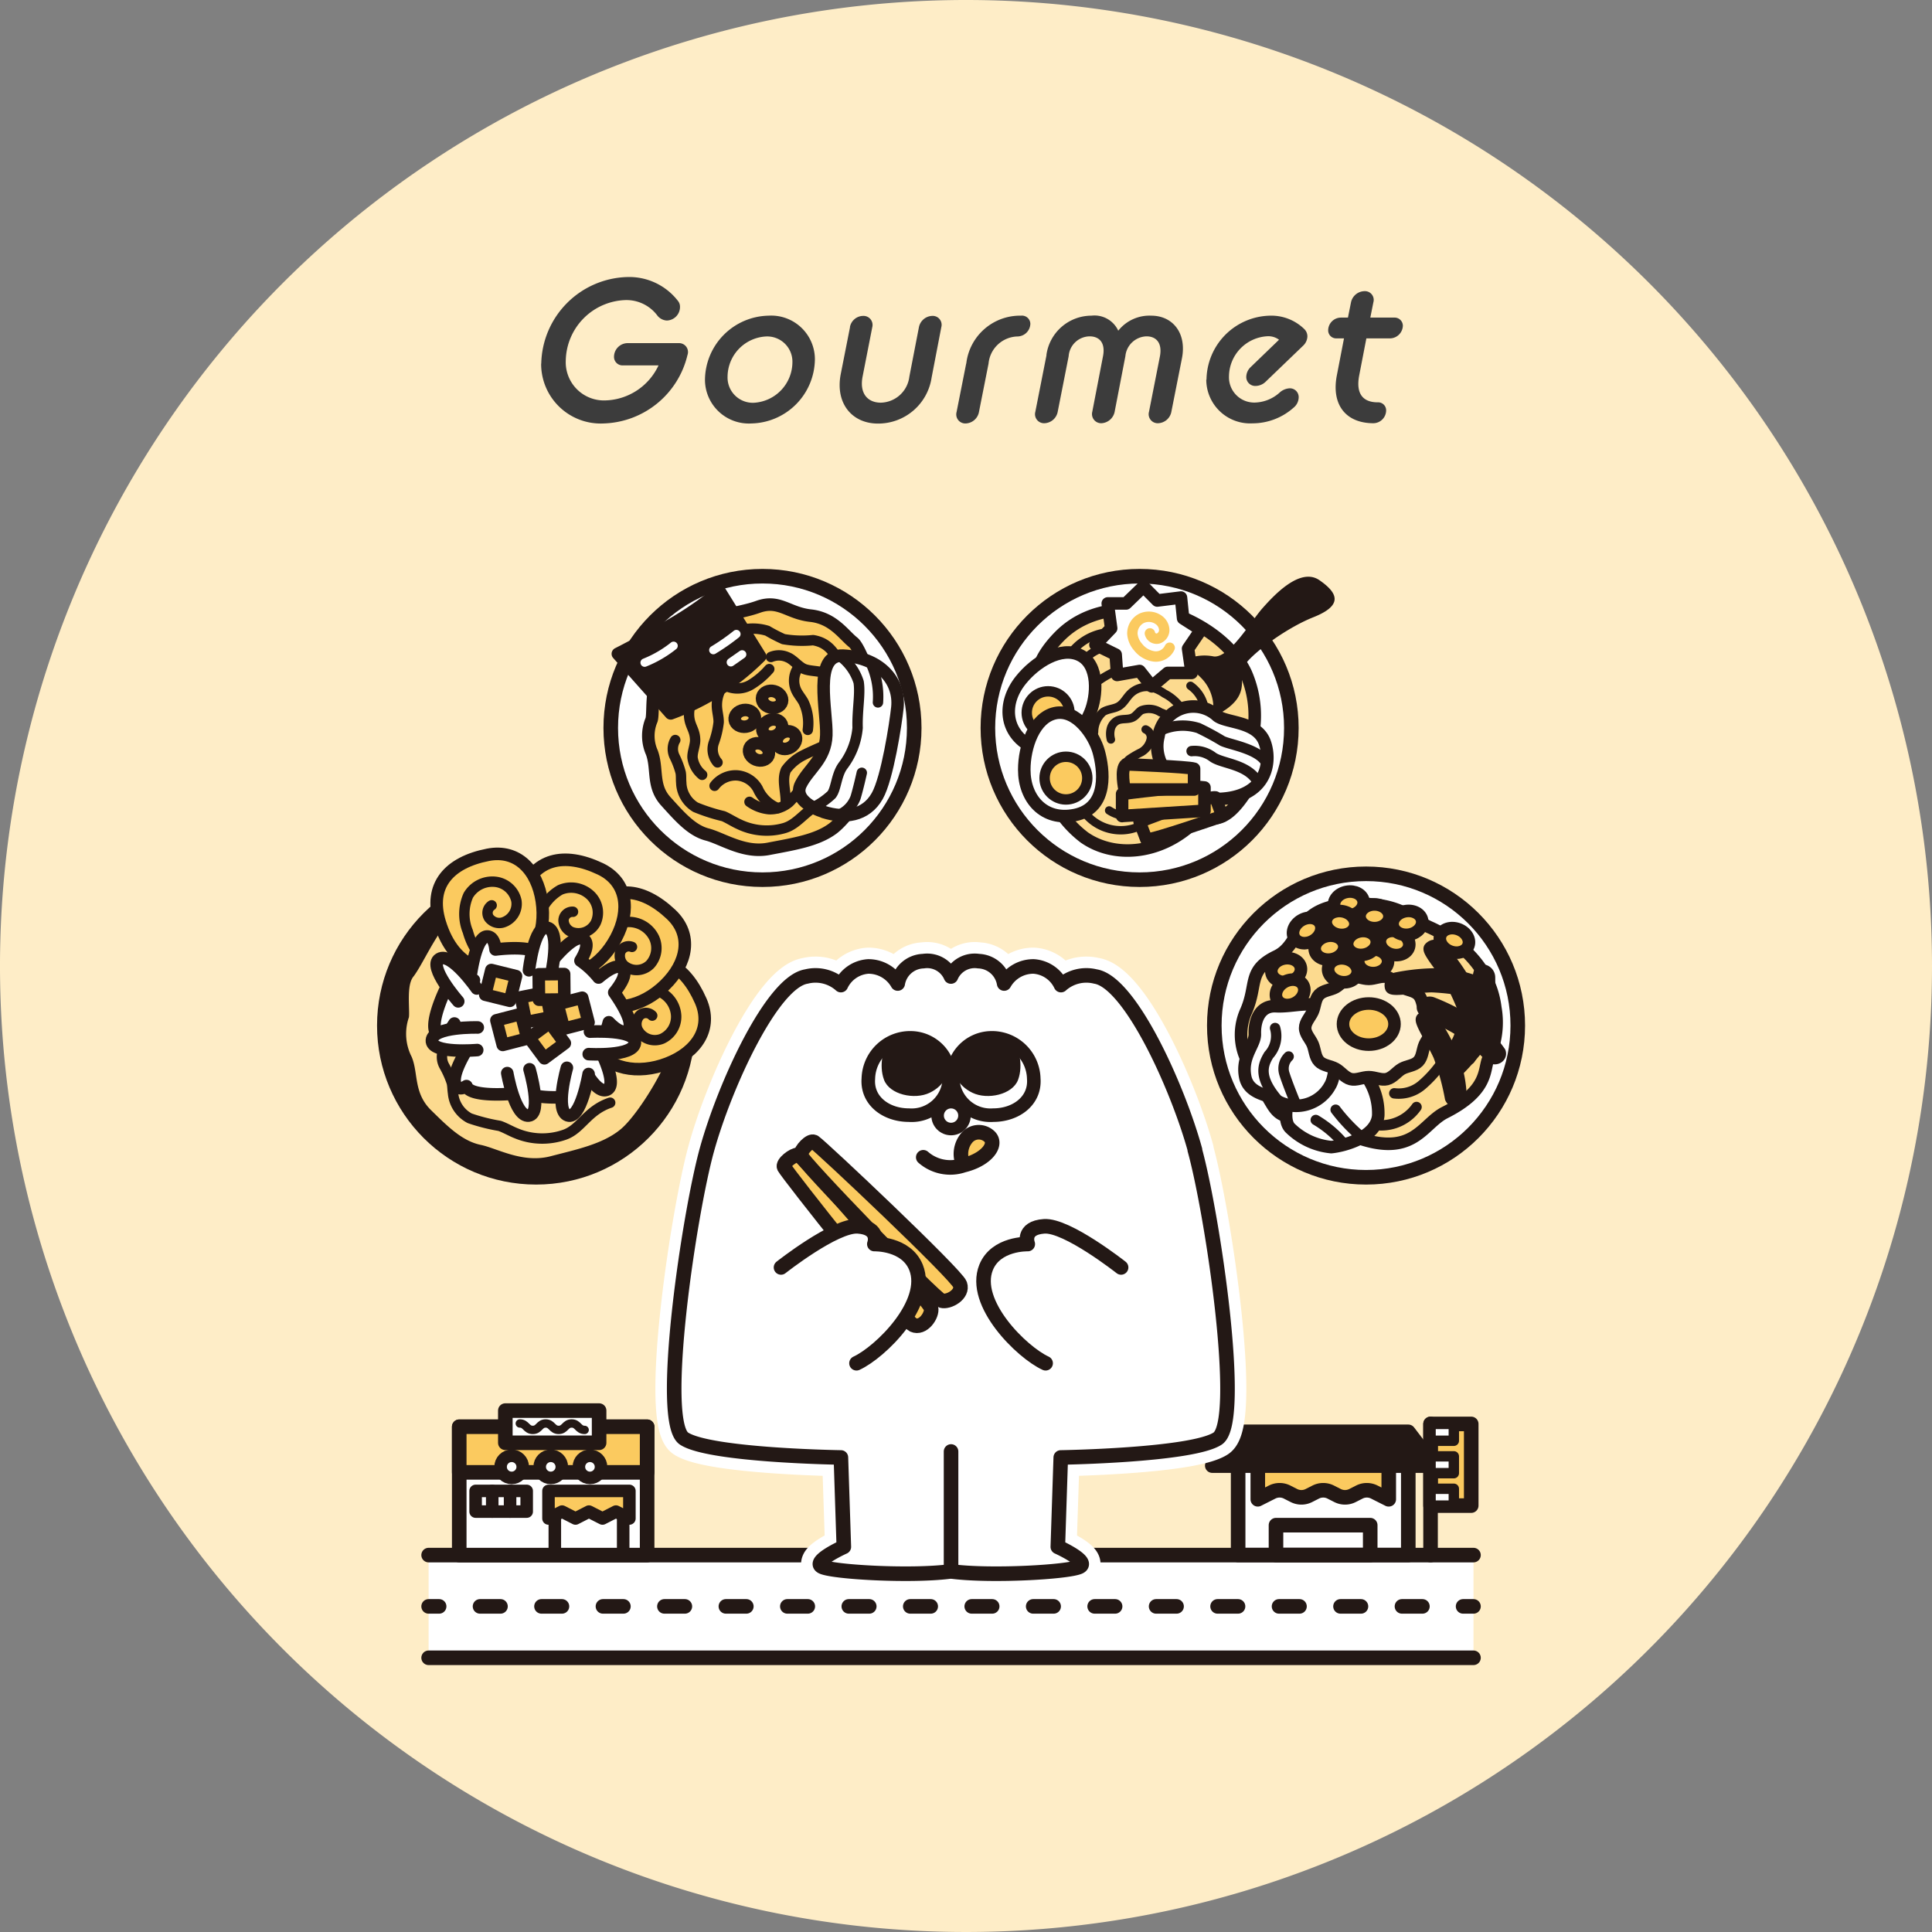 <svg xmlns="http://www.w3.org/2000/svg" width="171" height="171" viewBox="0 0 171 171"><rect x="0" y="0" width="171" height="171" fill="#808080" stroke="none"/><g transform="translate(-14219 -818)"><path d="M171,85.5A85.5,85.5,0,1,1,85.5,0,85.5,85.5,0,0,1,171,85.5Z" transform="translate(14219 818)" fill="#feedc7"/><g transform="translate(14266.896 842.52)"><path d="M48.35,32.19a7.833,7.833,0,0,1,7.62-7.67,5.449,5.449,0,0,1,4.5,2.14.807.807,0,0,1,.16.5,1.2,1.2,0,0,1-1.17,1.21,1.143,1.143,0,0,1-.81-.41,3.417,3.417,0,0,0-2.85-1.4,5.462,5.462,0,0,0-5.28,5.35,3.382,3.382,0,0,0,3.51,3.53,5.358,5.358,0,0,0,4.7-3.1H55.6a.753.753,0,0,1-.81-.76,1.215,1.215,0,0,1,1.19-1.21h4.54a.789.789,0,0,1,.77,1.06,7.875,7.875,0,0,1-7.42,6.05,5.271,5.271,0,0,1-5.53-5.29Z" transform="translate(-48.34 -24.52)" fill="#3c3c3c"/><path d="M62.84,33.61a5.74,5.74,0,0,1,5.62-5.67,3.869,3.869,0,0,1,4.11,3.85,5.743,5.743,0,0,1-5.62,5.69,3.884,3.884,0,0,1-4.11-3.87Zm7.74-1.53a2.233,2.233,0,0,0-2.32-2.3,3.593,3.593,0,0,0-3.42,3.55,2.238,2.238,0,0,0,2.3,2.32,3.614,3.614,0,0,0,3.44-3.57Z" transform="translate(-48.34 -24.52)" fill="#3c3c3c"/><path d="M75.67,28.95a1.208,1.208,0,0,1,1.17-.99.8.8,0,0,1,.81.99l-.86,4.39c-.29,1.51.47,2.3,1.62,2.3a2.609,2.609,0,0,0,2.52-2.3l.85-4.39a1.242,1.242,0,0,1,1.17-.99.788.788,0,0,1,.81.99l-.86,4.47a4.78,4.78,0,0,1-4.75,4.07c-2.27,0-3.78-1.76-3.3-4.34l.83-4.2Z" transform="translate(-48.34 -24.52)" fill="#3c3c3c"/><path d="M85.97,32.17a4.784,4.784,0,0,1,4.84-4.23.742.742,0,0,1,.83.72,1.157,1.157,0,0,1-1.12,1.12,2.641,2.641,0,0,0-2.58,2.4l-.85,4.29a1.244,1.244,0,0,1-1.17,1.01.8.8,0,0,1-.81-1.01l.85-4.29Z" transform="translate(-48.34 -24.52)" fill="#3c3c3c"/><path d="M93.06,31.43a4.026,4.026,0,0,1,3.98-3.49,2.317,2.317,0,0,1,2.38,1.33,3.524,3.524,0,0,1,2.92-1.33c1.89,0,3.15,1.53,2.72,3.76l-.94,4.75a1.244,1.244,0,0,1-1.17,1.01.8.8,0,0,1-.81-1.01l.97-4.92c.22-1.19-.34-1.76-1.19-1.76a1.938,1.938,0,0,0-1.87,1.76l-.95,4.92a1.262,1.262,0,0,1-1.17,1.01.812.812,0,0,1-.81-1.01l.95-4.92c.23-1.19-.32-1.76-1.19-1.76a1.893,1.893,0,0,0-1.85,1.76l-.97,4.92a1.244,1.244,0,0,1-1.17,1.01.8.8,0,0,1-.81-1.01l.99-5.02Z" transform="translate(-48.34 -24.52)" fill="#3c3c3c"/><path d="M107.23,33.61a5.74,5.74,0,0,1,5.62-5.67,4.176,4.176,0,0,1,3.02,1.17.9.9,0,0,1,.29.68,1.175,1.175,0,0,1-.36.79l-3.37,3.24a1.314,1.314,0,0,1-.85.34.794.794,0,0,1-.83-.79,1.221,1.221,0,0,1,.36-.85l2.54-2.45a1.581,1.581,0,0,0-1.01-.31,3.593,3.593,0,0,0-3.42,3.55,2.238,2.238,0,0,0,2.3,2.32,3.41,3.41,0,0,0,2.18-.88,1.421,1.421,0,0,1,.88-.38.776.776,0,0,1,.81.79,1.2,1.2,0,0,1-.45.92,5.471,5.471,0,0,1-3.62,1.39,3.884,3.884,0,0,1-4.11-3.87Z" transform="translate(-48.34 -24.52)" fill="#3c3c3c"/><path d="M119.41,29.95h-.67a.708.708,0,0,1-.74-.72,1.136,1.136,0,0,1,1.12-1.12h.63l.27-1.35a1.247,1.247,0,0,1,1.19-.99.776.776,0,0,1,.79.99l-.27,1.35h2.12a.726.726,0,0,1,.76.72,1.157,1.157,0,0,1-1.12,1.12h-2.11l-.63,3.26c-.31,1.58.27,2.4,1.64,2.4a.708.708,0,0,1,.74.72,1.145,1.145,0,0,1-1.12,1.13c-2.45,0-3.75-1.64-3.24-4.25l.63-3.26Z" transform="translate(-48.34 -24.52)" fill="#3c3c3c"/></g><g transform="translate(14253.017 869)"><g transform="translate(3.92 73.85)"><g transform="translate(0 12.79)"><rect width="92.48" height="9.09" fill="#fff"/><line x2="92.48" transform="translate(0 9.09)" fill="none" stroke="#231815" stroke-linecap="round" stroke-linejoin="round" stroke-width="1.29"/><line x2="92.48" fill="none" stroke="#231815" stroke-linecap="round" stroke-linejoin="round" stroke-width="1.29"/><g transform="translate(0 4.54)"><line x2="0.93" fill="none" stroke="#231815" stroke-linecap="round" stroke-linejoin="round" stroke-width="1.29"/><line x2="85.2" transform="translate(4.55)" fill="none" stroke="#231815" stroke-linecap="round" stroke-linejoin="round" stroke-width="1.29" stroke-dasharray="0 0 1.81 3.63"/><line x2="0.92" transform="translate(91.56)" fill="none" stroke="#231815" stroke-linecap="round" stroke-linejoin="round" stroke-width="1.29"/></g></g><g transform="translate(69.36 1.18)"><g transform="translate(0 0.7)"><rect width="15.06" height="8.75" transform="translate(2.29 2.15)" fill="#fff" stroke="#231815" stroke-linecap="round" stroke-linejoin="round" stroke-width="1.29"/><path d="M123.33,133.58l-1.27-.64a1.462,1.462,0,0,0-1.32,0l-.61.31a1.462,1.462,0,0,1-1.32,0l-.61-.31a1.462,1.462,0,0,0-1.32,0l-.61.31a1.462,1.462,0,0,1-1.32,0l-.61-.31a1.462,1.462,0,0,0-1.32,0l-1.27.64v-3.69h11.59v3.69Z" transform="translate(-107.72 -127.61)" fill="#fbca5f" stroke="#231815" stroke-linecap="round" stroke-linejoin="round" stroke-width="1.29"/><path d="M127.35,130.6H107.72l2.29-2.99h15.06Z" transform="translate(-107.72 -127.61)" fill="#231815" stroke="#231815" stroke-linecap="round" stroke-linejoin="round" stroke-width="1.29"/><rect width="8.34" height="2.65" transform="translate(5.64 8.26)" fill="none" stroke="#231815" stroke-linecap="round" stroke-linejoin="round" stroke-width="1.29"/></g><g transform="translate(19.32)"><rect width="3.6" height="7.23" fill="#fbca5f" stroke="#231815" stroke-linecap="round" stroke-linejoin="round" stroke-width="1.29"/><line y1="11.61" fill="none" stroke="#231815" stroke-linecap="round" stroke-linejoin="round" stroke-width="1.29"/><rect width="2.06" height="1.49" fill="#fff" stroke="#231815" stroke-linecap="round" stroke-linejoin="round" stroke-width="0.92"/><rect width="2.06" height="1.49" transform="translate(0 5.74)" fill="#fff" stroke="#231815" stroke-linecap="round" stroke-linejoin="round" stroke-width="0.92"/><rect width="2.06" height="1.49" transform="translate(0 2.87)" fill="#fff" stroke="#231815" stroke-linecap="round" stroke-linejoin="round" stroke-width="0.92"/></g></g><g transform="translate(2.71)"><rect width="16.63" height="11.36" transform="translate(0 1.43)" fill="#fff" stroke="#231815" stroke-linecap="round" stroke-linejoin="round" stroke-width="1.29"/><rect width="16.63" height="4.04" transform="translate(0 1.43)" fill="#fbca5f" stroke="#231815" stroke-linecap="round" stroke-linejoin="round" stroke-width="1.29"/><rect width="8.3" height="2.85" transform="translate(4.08)" fill="#fff" stroke="#231815" stroke-linecap="round" stroke-linejoin="round" stroke-width="1.29"/><g transform="translate(3.66 4)"><circle cx="0.98" cy="0.98" r="0.98" fill="#fff" stroke="#231815" stroke-linecap="round" stroke-linejoin="round" stroke-width="1.11"/><circle cx="0.98" cy="0.98" r="0.98" transform="translate(3.46)" fill="#fff" stroke="#231815" stroke-linecap="round" stroke-linejoin="round" stroke-width="1.11"/><circle cx="0.98" cy="0.98" r="0.98" transform="translate(6.93)" fill="#fff" stroke="#231815" stroke-linecap="round" stroke-linejoin="round" stroke-width="1.11"/></g><rect width="4.52" height="1.83" transform="translate(1.45 7.11)" fill="none" stroke="#231815" stroke-linecap="round" stroke-linejoin="round" stroke-width="1.11"/><g transform="translate(2.92 7.11)"><line y1="1.83" fill="none" stroke="#231815" stroke-linecap="round" stroke-linejoin="round" stroke-width="1.11"/><line y1="1.83" transform="translate(1.58)" fill="none" stroke="#231815" stroke-linecap="round" stroke-linejoin="round" stroke-width="1.11"/></g><rect width="6.05" height="3.85" transform="translate(8.46 8.94)" fill="none" stroke="#231815" stroke-linecap="round" stroke-linejoin="round" stroke-width="1.11"/><path d="M56.13,135.28l-1.19-.61-1.19.61-1.2-.61-1.19.61-1.19-.61-1.2.61v-2.44h7.16Z" transform="translate(-41.07 -125.73)" fill="#fbca5f" stroke="#231815" stroke-linecap="round" stroke-linejoin="round" stroke-width="1.11"/><path d="M46.43,126.87c.57,0,.57.57,1.15.57s.57-.57,1.14-.57.57.57,1.15.57.57-.57,1.15-.57.57.57,1.15.57" transform="translate(-41.07 -125.73)" fill="none" stroke="#231815" stroke-linecap="round" stroke-linejoin="round" stroke-width="0.74"/></g></g><g transform="translate(53.42)"><circle cx="13.43" cy="13.43" r="13.43" fill="#fff" stroke="#231815" stroke-linecap="round" stroke-linejoin="round" stroke-width="1.29"/><path d="M92.88,69.75A9.745,9.745,0,0,0,96.39,75c2.63,1.84,6.57,1.51,9.49-1.12,1.51-1.36,2.35.79,4.73-2.78.9-1.35.37-3.68.51-4.3a9.411,9.411,0,0,0-.42-6.33c-1.69-3.69-6.75-5.85-9.16-5.74-1.51.07-4.82-.09-7.35,2.48-3.51,3.58-1.41,5.63-1.67,7.53a10.088,10.088,0,0,0,.36,5.01Z" transform="translate(-87.86 -51.88)" fill="#fcda8f" stroke="#231815" stroke-linecap="round" stroke-linejoin="round" stroke-width="1.11"/><path d="M94.53,59.94a4.7,4.7,0,0,1,4.9-3.1" transform="translate(-87.86 -51.88)" fill="none" stroke="#231815" stroke-linecap="round" stroke-linejoin="round" stroke-width="0.74"/><path d="M98.75,66.33a1.911,1.911,0,0,1-.01-.95,1.129,1.129,0,0,1,.58-.73c.43-.2.97-.05,1.39-.28.28-.15.45-.45.72-.62a1.881,1.881,0,0,1,1.71.18,2.985,2.985,0,0,1,1.63,1.29" transform="translate(-87.86 -51.88)" fill="none" stroke="#231815" stroke-linecap="round" stroke-linejoin="round" stroke-width="0.74"/><path d="M96.5,62.93a2.894,2.894,0,0,1,1.3-1.89c.64-.45,1.38-.76,2.06-1.17a3.431,3.431,0,0,0,1.57-1.71" transform="translate(-87.86 -51.88)" fill="none" stroke="#231815" stroke-linecap="round" stroke-linejoin="round" stroke-width="0.74"/><path d="M95.73,71.45a4.05,4.05,0,0,0,5.9,2.38" transform="translate(-87.86 -51.88)" fill="none" stroke="#231815" stroke-linecap="round" stroke-linejoin="round" stroke-width="0.74"/><path d="M98.59,72.61a3.068,3.068,0,0,0,3.71-.26" transform="translate(-87.86 -51.88)" fill="none" stroke="#231815" stroke-linecap="round" stroke-linejoin="round" stroke-width="0.74"/><path d="M95.81,60.26a3.421,3.421,0,0,1,1.53-1.74,4.956,4.956,0,0,1,2.27-.6" transform="translate(-87.86 -51.88)" fill="none" stroke="#231815" stroke-linecap="round" stroke-linejoin="round" stroke-width="0.74"/><path d="M100.05,69.08a.931.931,0,0,1,.36-1.03,8.478,8.478,0,0,1,1.02-.59,1.737,1.737,0,0,0,.83-1.1.781.781,0,0,0-.44-.92" transform="translate(-87.86 -51.88)" fill="none" stroke="#231815" stroke-linecap="round" stroke-linejoin="round" stroke-width="0.74"/><path d="M97.31,67.09a2.767,2.767,0,0,1-.05-1.43,2.4,2.4,0,0,1,.79-1.76c.43-.28,1-.26,1.43-.53.41-.26.63-.73.97-1.07a2.069,2.069,0,0,1,1.95-.56,3.8,3.8,0,0,1,1.09.53,3.848,3.848,0,0,1,1.83,1.97" transform="translate(-87.86 -51.88)" fill="none" stroke="#231815" stroke-linecap="round" stroke-linejoin="round" stroke-width="0.74"/><path d="M104.8,59.1a7.051,7.051,0,0,1,2.28,1.61,4.1,4.1,0,0,1,1.1,2.53,6.681,6.681,0,0,1-.18,1.54c0,.03-.02.07-.05.07s-.03-.06,0-.05" transform="translate(-87.86 -51.88)" fill="none" stroke="#231815" stroke-linecap="round" stroke-linejoin="round" stroke-width="0.74"/><path d="M105.79,61.58a3.02,3.02,0,0,1,1.27,2.7" transform="translate(-87.86 -51.88)" fill="none" stroke="#231815" stroke-linecap="round" stroke-linejoin="round" stroke-width="0.74"/><path d="M91.75,67c-2.45-1.26-2.6-3.9-.98-5.92,1.28-1.6,3.57-3.05,5.26-2.2s1.5,3.62.88,5.08c-.59,1.37-2.36,4.48-5.16,3.05Z" transform="translate(-87.86 -51.88)" fill="#fff" stroke="#231815" stroke-linecap="round" stroke-linejoin="round" stroke-width="1.11"/><circle cx="1.89" cy="1.89" r="1.89" transform="translate(3.44 10.19)" fill="#fbca5f" stroke="#231815" stroke-linecap="round" stroke-linejoin="round" stroke-width="0.92"/><path d="M95.54,73.02c-2.7.55-4.46-1.42-4.46-4.01,0-2.05.89-4.61,2.73-5.01s3.44,1.89,3.86,3.41c.4,1.44.96,4.98-2.12,5.61Z" transform="translate(-87.86 -51.88)" fill="#fff" stroke="#231815" stroke-linecap="round" stroke-linejoin="round" stroke-width="1.11"/><circle cx="1.89" cy="1.89" r="1.89" transform="translate(5.02 15.98)" fill="#fbca5f" stroke="#231815" stroke-linecap="round" stroke-linejoin="round" stroke-width="0.92"/><path d="M107.2,71.58c-1.62-.12-5-2.53-4.24-5.52a3.119,3.119,0,0,1,5.12-1.89c.7.74,3.61.45,4.3,2.46.66,1.9.03,5.33-5.19,4.94Z" transform="translate(-87.86 -51.88)" fill="#fff" stroke="#231815" stroke-linecap="round" stroke-linejoin="round" stroke-width="1.11"/><path d="M103.12,65.55a4.633,4.633,0,0,1,3.38-.23,23.713,23.713,0,0,1,2.11,1.14c.7.35,3.41.72,3.95,2.07" transform="translate(-87.86 -51.88)" fill="none" stroke="#231815" stroke-linecap="round" stroke-linejoin="round" stroke-width="0.92"/><path d="M105.89,67.36a2.636,2.636,0,0,1,1.84.5c.84.65,3.23.61,4.08,2.35" transform="translate(-87.86 -51.88)" fill="none" stroke="#231815" stroke-linecap="round" stroke-linejoin="round" stroke-width="0.92"/><path d="M108.61,73.11s-5.97,2.08-6.72,2.08l-.6-1.58s5.7-2.24,6.71-2.15Z" transform="translate(-87.86 -51.88)" fill="#fbca5f" stroke="#231815" stroke-linecap="round" stroke-linejoin="round" stroke-width="1.11"/><path d="M99.74,73.11V71.15s5.84-.79,7.29-.57v2.06l-7.29.46Z" transform="translate(-87.86 -51.88)" fill="#fbca5f" stroke="#231815" stroke-linecap="round" stroke-linejoin="round" stroke-width="1.11"/><path d="M99.96,70.76s-.4-1.82.13-2.23c0,0,5.45.21,6.02.39v1.84H99.96Z" transform="translate(-87.86 -51.88)" fill="#fbca5f" stroke="#231815" stroke-linecap="round" stroke-linejoin="round" stroke-width="1.11"/><path d="M99.17,58.82l-1.79-.88,1.39-1.45-.3-2.2h1.62l1.54-1.49,1.22,1.23,2.1-.26.19,1.84,1.58,1.01-1.14,1.67.31,2.15h-2.11l-1.41,1.19-1.08-1.36-1.99.35Z" transform="translate(-87.86 -51.88)" fill="#fff" stroke="#231815" stroke-linecap="round" stroke-linejoin="round" stroke-width="1.11"/><path d="M103.95,58.21a1.349,1.349,0,0,1-1.37.77,2.169,2.169,0,0,1-1.42-.82,2,2,0,0,1-.51-1.17,1.491,1.491,0,0,1,.79-1.37,1.509,1.509,0,0,1,1.58.16,1.132,1.132,0,0,1,.45.85.8.8,0,0,1-.52.76.609.609,0,0,1-.75-.45" transform="translate(-87.86 -51.88)" fill="none" stroke="#fbca5f" stroke-linecap="round" stroke-linejoin="round" stroke-width="0.92"/><path d="M105.79,59.09a4.106,4.106,0,0,1,2.05-.11c1.37.19,3.3-3.11,4.31-4.25s3.34-3.68,5.05-2.5,2.06,2.25-.53,3.28-5.75,3.46-6.21,4.44.84,2.56-2.38,4.23a4.436,4.436,0,0,0-.62-2.98,23.023,23.023,0,0,0-1.68-2.11Z" transform="translate(-87.86 -51.88)" fill="#231815"/></g><g transform="translate(73.46 26.34)"><circle cx="13.43" cy="13.43" r="13.43" fill="#fff" stroke="#231815" stroke-linecap="round" stroke-linejoin="round" stroke-width="1.29"/><path d="M111.44,95.71a5.076,5.076,0,0,1-.7-5.39c1-2.35.09-3.56,2.66-4.8,2.44-1.17,1.36-4.57,7.1-4.64,3.96-.05,4.85,1.36,6.47,2.08,1.94.86,5.31,3.08,5.8,7.1a7.4,7.4,0,0,1-.62,4.54c-.42.97.05,2.79-3.84,4.75-2.09,1.05-2.81,4.26-8.46,1.95-5.32-2.18-5.78-.89-6.89-2.77a29.741,29.741,0,0,1-1.52-2.82Z" transform="translate(-107.9 -78.22)" fill="#fcda8f" stroke="#231815" stroke-linecap="round" stroke-linejoin="round" stroke-width="1.11"/><g transform="translate(13.33 12.77)"><path d="M121.23,100.2a3.817,3.817,0,0,0,4.57-1.34" transform="translate(-121.23 -90.99)" fill="none" stroke="#231815" stroke-linecap="round" stroke-linejoin="round" stroke-width="0.92"/><path d="M123.83,97.65a3.16,3.16,0,0,0,2.43-.72A10.391,10.391,0,0,0,128.01,95a13.016,13.016,0,0,0,1.3-1.84,3.445,3.445,0,0,0,.43-2.17" transform="translate(-121.23 -90.99)" fill="none" stroke="#231815" stroke-linecap="round" stroke-linejoin="round" stroke-width="0.92"/><path d="M131.95,91.11a4.361,4.361,0,0,1-.98,2.96,25.172,25.172,0,0,1-2.19,2.32" transform="translate(-121.23 -90.99)" fill="none" stroke="#231815" stroke-linecap="round" stroke-linejoin="round" stroke-width="0.92"/></g><g transform="translate(6.355 15.898)"><path d="M114.64,97.4c-.06.38-.81,2.49-.04,3.31a6.016,6.016,0,0,0,3.65,1.7c1.03-.09,3.98-.83,4.16-2.79a5.619,5.619,0,0,0-2.84-5.09c-1.7-.87-4.41-.56-4.93,2.87Z" transform="translate(-114.255 -94.118)" fill="#fff" stroke="#231815" stroke-linecap="round" stroke-linejoin="round" stroke-width="1.11"/><path d="M116.88,100.01a9.557,9.557,0,0,1,2.54,2.18" transform="translate(-114.255 -94.118)" fill="none" stroke="#231815" stroke-linecap="round" stroke-linejoin="round" stroke-width="0.92"/><path d="M118.64,99.1a15.317,15.317,0,0,0,2.33,2.45" transform="translate(-114.255 -94.118)" fill="none" stroke="#231815" stroke-linecap="round" stroke-linejoin="round" stroke-width="0.92"/></g><g transform="translate(2.671 11.552)"><path d="M113.1,98.08c-.45-.29-2.17-.41-2.46-1.87-.37-1.83.88-2.86.85-3.81-.04-1.21.45-2.54,1.87-2.46,1.64.09,3.46-.65,4.36.41,1.13,1.33,1.13,5.49.42,6.62a3.424,3.424,0,0,1-5.05,1.11Z" transform="translate(-110.571 -89.772)" fill="#fff" stroke="#231815" stroke-linecap="round" stroke-linejoin="round" stroke-width="1.11"/><path d="M113.28,91.87a2.5,2.5,0,0,1-.56,2.39c-.56.92-.95,2.01.91,4.11" transform="translate(-110.571 -89.772)" fill="none" stroke="#231815" stroke-linecap="round" stroke-linejoin="round" stroke-width="0.92"/><path d="M114.48,94.39a1.486,1.486,0,0,0-.38,1.52c.29.93,1.08,2.84,1.08,2.84" transform="translate(-110.571 -89.772)" fill="none" stroke="#231815" stroke-linecap="round" stroke-linejoin="round" stroke-width="0.92"/></g><g transform="translate(8.04 9.097)"><path d="M127.2,91.87c0,.54-.46.98-.67,1.45s-.2,1.11-.57,1.5-.99.4-1.46.66c-.44.25-.8.78-1.33.91-.49.12-1.06-.17-1.6-.17s-1.11.3-1.6.17c-.52-.13-.88-.66-1.33-.91-.47-.26-1.11-.29-1.46-.66-.37-.39-.37-1.02-.57-1.5s-.67-.92-.67-1.45.46-.98.67-1.45.2-1.11.57-1.5.99-.4,1.46-.66c.44-.25.8-.78,1.33-.91.49-.12,1.06.17,1.6.17s1.11-.3,1.6-.17c.52.13.88.66,1.33.91.47.26,1.11.29,1.46.66.37.39.37,1.02.57,1.5S127.2,91.34,127.2,91.87Z" transform="translate(-115.94 -87.317)" fill="#feefcf"/><path d="M127.2,91.87c0,.54-.46.98-.67,1.45s-.2,1.11-.57,1.5-.99.4-1.46.66c-.44.25-.8.78-1.33.91-.49.12-1.06-.17-1.6-.17s-1.11.3-1.6.17c-.52-.13-.88-.66-1.33-.91-.47-.26-1.11-.29-1.46-.66-.37-.39-.37-1.02-.57-1.5s-.67-.92-.67-1.45.46-.98.67-1.45.2-1.11.57-1.5.99-.4,1.46-.66c.44-.25.8-.78,1.33-.91.49-.12,1.06.17,1.6.17s1.11-.3,1.6-.17c.52.13.88.66,1.33.91.47.26,1.11.29,1.46.66.37.39.37,1.02.57,1.5S127.2,91.34,127.2,91.87Z" transform="translate(-115.94 -87.317)" fill="none" stroke="#231815" stroke-linecap="round" stroke-linejoin="round" stroke-width="1.11"/><ellipse cx="2.28" cy="1.82" rx="2.28" ry="1.82" transform="translate(3.35 2.383)" fill="#fbca5f" stroke="#231815" stroke-linecap="round" stroke-linejoin="round" stroke-width="1.11"/></g><g transform="translate(4.871 1.359)"><ellipse cx="1.32" cy="1.05" rx="1.32" ry="1.05" transform="translate(7.989 1.351)" fill="#fbca5f" stroke="#231815" stroke-linecap="round" stroke-linejoin="round" stroke-width="1.11"/><ellipse cx="1.32" cy="1.05" rx="1.32" ry="1.05" transform="translate(7.869 5.331)" fill="#fbca5f" stroke="#231815" stroke-linecap="round" stroke-linejoin="round" stroke-width="1.11"/><ellipse cx="1.05" cy="1.32" rx="1.05" ry="1.32" transform="matrix(0.274, -0.962, 0.962, 0.274, 9.528, 5.412)" fill="#fbca5f" stroke="#231815" stroke-linecap="round" stroke-linejoin="round" stroke-width="1.11"/><ellipse cx="1.32" cy="1.05" rx="1.32" ry="1.05" transform="translate(10.733 2.191) rotate(-10.44)" fill="#fbca5f" stroke="#231815" stroke-linecap="round" stroke-linejoin="round" stroke-width="1.11"/><ellipse cx="1.32" cy="1.05" rx="1.32" ry="1.05" transform="translate(3.836 4.385) rotate(-10.44)" fill="#fbca5f" stroke="#231815" stroke-linecap="round" stroke-linejoin="round" stroke-width="1.11"/><ellipse cx="1.32" cy="1.05" rx="1.32" ry="1.05" transform="translate(0 6.376) rotate(-10.44)" fill="#fbca5f" stroke="#231815" stroke-linecap="round" stroke-linejoin="round" stroke-width="1.11"/><ellipse cx="1.05" cy="1.32" rx="1.05" ry="1.32" transform="translate(14.777 5.057) rotate(-69.57)" fill="#fbca5f" stroke="#231815" stroke-linecap="round" stroke-linejoin="round" stroke-width="1.11"/><ellipse cx="1.32" cy="1.05" rx="1.32" ry="1.05" transform="translate(5.549 0.478) rotate(-10.44)" fill="#fbca5f" stroke="#231815" stroke-linecap="round" stroke-linejoin="round" stroke-width="1.11"/><ellipse cx="1.32" cy="1.05" rx="1.32" ry="1.05" transform="translate(6.712 3.97) rotate(-10.44)" fill="#fbca5f" stroke="#231815" stroke-linecap="round" stroke-linejoin="round" stroke-width="1.11"/><ellipse cx="1.05" cy="1.32" rx="1.05" ry="1.32" transform="translate(5.02 7.97) rotate(-79.32)" fill="#fbca5f" stroke="#231815" stroke-linecap="round" stroke-linejoin="round" stroke-width="1.11"/><ellipse cx="1.05" cy="1.32" rx="1.05" ry="1.32" transform="translate(4.814 3.78) rotate(-79.32)" fill="#fbca5f" stroke="#231815" stroke-linecap="round" stroke-linejoin="round" stroke-width="1.11"/><ellipse cx="1.32" cy="1.05" rx="1.32" ry="1.05" transform="translate(0.172 8.882) rotate(-30)" fill="#fbca5f" stroke="#231815" stroke-linecap="round" stroke-linejoin="round" stroke-width="1.11"/><ellipse cx="1.32" cy="1.05" rx="1.32" ry="1.05" transform="translate(1.685 3.41) rotate(-30)" fill="#fbca5f" stroke="#231815" stroke-linecap="round" stroke-linejoin="round" stroke-width="1.11"/></g><g transform="translate(15.628 6.384)"><path d="M130.45,94.55c-.29.25-.73-.04-.67-.5a21.353,21.353,0,0,0,1.22-3.7c.22-1.33.22-3.53.54-3.56a.606.606,0,0,1,.67.59,18.5,18.5,0,0,1-.2,3.1,10.431,10.431,0,0,1-1.55,4.08Z" transform="translate(-123.528 -84.604)" fill="#231815" stroke="#231815" stroke-linecap="round" stroke-linejoin="round" stroke-width="1.11"/><path d="M129.7,98.11c-.11.37-.63.37-.84-.05a21.989,21.989,0,0,0-1.03-3.75c-.55-1.23-1.77-3.07-1.52-3.27a.6.6,0,0,1,.88.12,17.875,17.875,0,0,1,1.54,2.7,10.551,10.551,0,0,1,.96,4.25Z" transform="translate(-123.528 -84.604)" fill="#231815" stroke="#231815" stroke-linecap="round" stroke-linejoin="round" stroke-width="1.11"/><path d="M133.15,94.02c.12.36-.31.66-.72.43a21.2,21.2,0,0,0-2.96-2.52c-1.14-.71-3.19-1.54-3.09-1.85a.607.607,0,0,1,.8-.4,18.556,18.556,0,0,1,2.79,1.36,10.409,10.409,0,0,1,3.18,2.98Z" transform="translate(-123.528 -84.604)" fill="#231815" stroke="#231815" stroke-linecap="round" stroke-linejoin="round" stroke-width="1.11"/><path d="M131.38,87.94c.3.24.1.73-.37.75a20.819,20.819,0,0,0-3.86-.53c-1.35.02-3.52.42-3.6.11a.613.613,0,0,1,.45-.77,18.475,18.475,0,0,1,3.09-.36,10.33,10.33,0,0,1,4.29.79Z" transform="translate(-123.528 -84.604)" fill="#231815" stroke="#231815" stroke-linecap="round" stroke-linejoin="round" stroke-width="1.11"/><path d="M131.27,91.37c-.06.38-.58.45-.84.06a21.2,21.2,0,0,0-1.51-3.59c-.7-1.15-2.15-2.81-1.93-3.04a.6.6,0,0,1,.89,0,17.869,17.869,0,0,1,1.88,2.48,10.414,10.414,0,0,1,1.5,4.09Z" transform="translate(-123.528 -84.604)" fill="#231815" stroke="#231815" stroke-linecap="round" stroke-linejoin="round" stroke-width="1.11"/></g></g><g transform="translate(20.04)"><circle cx="13.43" cy="13.43" r="13.43" fill="#fff" stroke="#231815" stroke-linecap="round" stroke-linejoin="round" stroke-width="1.29"/><path d="M58.55,61.46c-.51.61-.28,2.8-.48,3.19a3.629,3.629,0,0,0,.05,2.84c.53,1.46,0,2.95,1.23,4.31s2.29,2.58,3.66,2.94,3.27,1.69,5.44,1.27,4.26-.73,5.69-1.8,4.57-5.48,4.65-7.43-1.98-8.36-2.84-9.04-1.77-2.15-3.78-2.37-2.78-1.45-4.65-.78-4.07.62-5.62,2.25-2.43,3.54-3.35,4.63Z" transform="translate(-54.48 -51.88)" fill="#fbca5f" stroke="#231815" stroke-linecap="round" stroke-linejoin="round" stroke-width="1.11"/><g transform="translate(5.496 4.615)"><path d="M60.19,66.38a1.538,1.538,0,0,0-.06,1.46,7.5,7.5,0,0,1,.54,1.43c.05.29.02.58.05.88a2.622,2.622,0,0,0,1.27,2.18,16.428,16.428,0,0,0,2.46.79c.39.16.97.53,1.36.7a5.631,5.631,0,0,0,4.01.36c1.42-.4,2.01-1.92,3.98-2.46" transform="translate(-59.976 -56.495)" fill="none" stroke="#231815" stroke-linecap="round" stroke-linejoin="round" stroke-width="0.92"/><path d="M65.25,56.92a4.321,4.321,0,0,1,3.09-.21,13.843,13.843,0,0,0,1.43.74,9.761,9.761,0,0,0,2.62.09c1.54.26,1.94,1.31,2.75,2.64" transform="translate(-59.976 -56.495)" fill="none" stroke="#231815" stroke-linecap="round" stroke-linejoin="round" stroke-width="0.92"/><path d="M65,60.93a3.046,3.046,0,0,0-1.12,2.56c.03.44.16.88.15,1.32a7.809,7.809,0,0,1-.43,1.81,1.765,1.765,0,0,0,.33,1.74" transform="translate(-59.976 -56.495)" fill="none" stroke="#231815" stroke-linecap="round" stroke-linejoin="round" stroke-width="0.92"/><path d="M69.27,72.41A3.261,3.261,0,0,1,67.5,70.7a2.308,2.308,0,0,0-1.84-1.19,2.334,2.334,0,0,0-1.99.92" transform="translate(-59.976 -56.495)" fill="none" stroke="#231815" stroke-linecap="round" stroke-linejoin="round" stroke-width="0.92"/><path d="M69.97,71.79c0-.93-.36-1.91.02-2.77a4.2,4.2,0,0,1,1.55-1.3c.45-.24,1.72-.79,1.72-.79" transform="translate(-59.976 -56.495)" fill="none" stroke="#231815" stroke-linecap="round" stroke-linejoin="round" stroke-width="0.92"/><path d="M70.99,60.09a2.049,2.049,0,0,0-.1,1.88c.17.37.45.68.65,1.04a4.343,4.343,0,0,1,.38,2.47" transform="translate(-59.976 -56.495)" fill="none" stroke="#231815" stroke-linecap="round" stroke-linejoin="round" stroke-width="0.92"/><path d="M64.76,61.62a2.309,2.309,0,0,0,2.09-.12,6.9,6.9,0,0,0,1.66-1.4" transform="translate(-59.976 -56.495)" fill="none" stroke="#231815" stroke-linecap="round" stroke-linejoin="round" stroke-width="0.92"/><path d="M68.66,59.03a1.827,1.827,0,0,1,1.5.04c.47.19.94.8,1.42,1.01s1.4.18,1.88.38.95,1.16,1.16,1.64" transform="translate(-59.976 -56.495)" fill="none" stroke="#231815" stroke-linecap="round" stroke-linejoin="round" stroke-width="0.92"/><path d="M66.76,71.85a3.512,3.512,0,0,0,1.7.65,2.545,2.545,0,0,0,1.83-.63c.68-.67.96-1.37,1.86-1.63.97-.29.99.11,1.48-.77" transform="translate(-59.976 -56.495)" fill="none" stroke="#231815" stroke-linecap="round" stroke-linejoin="round" stroke-width="0.92"/><path d="M62.84,61.55c-.92.29-1.47,1.68-1.43,2.64s.53,1.25.54,2.21c0,.48-.27,1.08-.23,1.56a2.383,2.383,0,0,0,.85,1.5" transform="translate(-59.976 -56.495)" fill="none" stroke="#231815" stroke-linecap="round" stroke-linejoin="round" stroke-width="0.92"/></g><g transform="translate(16.68 7.027)"><path d="M73.33,72.74c-1.07-.34-2.65-1.2-2.03-2.43.69-1.39,2.18-2.23,2.26-4.35s-1.21-7.19,1.48-7.05c3.15.16,5.07,2.13,4.81,4.61-.15,1.41-.89,6.24-1.78,7.81-1.01,1.79-2.89,2-4.74,1.42Z" transform="translate(-71.16 -58.907)" fill="#fff" stroke="#231815" stroke-linecap="round" stroke-linejoin="round" stroke-width="1.11"/><path d="M74.83,58.99a4.564,4.564,0,0,1,1.59,2.26c.17,1.04-.14,2.52-.09,4.05a6.466,6.466,0,0,1-1.3,3.36c-.6.82-.59,2.04-1.01,2.56a6.469,6.469,0,0,1-1.64,1.12" transform="translate(-71.16 -58.907)" fill="none" stroke="#231815" stroke-linecap="round" stroke-linejoin="round" stroke-width="0.92"/><path d="M76.7,69.28s-.29,1.32-.55,2.18a2.669,2.669,0,0,1-1.5,1.55" transform="translate(-71.16 -58.907)" fill="none" stroke="#231815" stroke-linecap="round" stroke-linejoin="round" stroke-width="0.92"/><path d="M77.44,59.46a7.052,7.052,0,0,1,.69,3.59" transform="translate(-71.16 -58.907)" fill="none" stroke="#231815" stroke-linecap="round" stroke-linejoin="round" stroke-width="0.92"/></g><g transform="translate(0.63 1.34)"><path d="M59.79,64.02l-4.68-5.27s3.04-1.54,5.27-2.89a31.278,31.278,0,0,0,3.74-2.64l3.58,5.76a21.617,21.617,0,0,1-7.91,5.04Z" transform="translate(-55.11 -53.22)" fill="#231815" stroke="#231815" stroke-linecap="round" stroke-linejoin="round" stroke-width="1.11"/><path d="M57.48,59.53a10.087,10.087,0,0,0,2.56-1.49" transform="translate(-55.11 -53.22)" fill="none" stroke="#fff" stroke-linecap="round" stroke-linejoin="round" stroke-width="0.74"/><path d="M63.56,58.42A19.062,19.062,0,0,0,65.6,57" transform="translate(-55.11 -53.22)" fill="none" stroke="#fff" stroke-linecap="round" stroke-linejoin="round" stroke-width="0.74"/><path d="M65.11,59.5l1-.7" transform="translate(-55.11 -53.22)" fill="none" stroke="#fff" stroke-linecap="round" stroke-linejoin="round" stroke-width="0.74"/></g><g transform="translate(10.864 9.949)"><ellipse cx="0.9" cy="0.74" rx="0.9" ry="0.74" transform="translate(0 2.035) rotate(-8.61)" fill="none" stroke="#231815" stroke-linecap="round" stroke-linejoin="round" stroke-width="1.11"/><ellipse cx="0.9" cy="0.74" rx="0.9" ry="0.74" transform="translate(3.526 4.367) rotate(-30)" fill="none" stroke="#231815" stroke-linecap="round" stroke-linejoin="round" stroke-width="1.11"/><ellipse cx="0.74" cy="0.9" rx="0.74" ry="0.9" transform="translate(1.146 5.95) rotate(-68.24)" fill="none" stroke="#231815" stroke-linecap="round" stroke-linejoin="round" stroke-width="1.11"/><ellipse cx="0.9" cy="0.74" rx="0.9" ry="0.74" transform="translate(2.317 3.15) rotate(-22.33)" fill="none" stroke="#231815" stroke-linecap="round" stroke-linejoin="round" stroke-width="1.11"/><ellipse cx="0.74" cy="0.9" rx="0.74" ry="0.9" transform="translate(2.355 1.43) rotate(-75.07)" fill="none" stroke="#231815" stroke-linecap="round" stroke-linejoin="round" stroke-width="1.11"/></g></g><g transform="translate(0 24.576)"><circle cx="13.43" cy="13.43" r="13.43" transform="translate(0 1.764)" fill="#231815" stroke="#231815" stroke-linecap="round" stroke-linejoin="round" stroke-width="1.29"/><path d="M37.44,87.67c-.51.69-.12,3.03-.31,3.46a3.913,3.913,0,0,0,.23,3.05c.66,1.54.19,3.18,1.6,4.56s2.63,2.62,4.13,2.93,3.63,1.61,5.93,1.01,4.54-1.06,6.01-2.3,4.56-6.19,4.53-8.29-2.67-8.86-3.63-9.54-2.04-2.21-4.22-2.31-3.08-1.38-5.06-.54-4.34.93-5.9,2.78-2.39,3.97-3.31,5.2Z" transform="translate(-34.44 -76.456)" fill="#fcda8f" stroke="#fcda8f" stroke-linecap="round" stroke-linejoin="round" stroke-width="1.11"/><g transform="translate(5.097 4.374)"><path d="M39.72,93.68a1.64,1.64,0,0,0,.03,1.55,8.154,8.154,0,0,1,.66,1.48c.07.3.06.62.11.92A2.773,2.773,0,0,0,42,99.86a16.463,16.463,0,0,0,2.64.67c.43.14,1.06.5,1.48.66a5.963,5.963,0,0,0,4.26.13c1.48-.51,2-2.15,4.05-2.84" transform="translate(-39.537 -80.83)" fill="none" stroke="#231815" stroke-linecap="round" stroke-linejoin="round" stroke-width="0.92"/><path d="M43.94,81.41A4.52,4.52,0,0,1,47.18,81a15.417,15.417,0,0,0,1.56.69,10,10,0,0,0,2.77-.07c1.64.17,2.13,1.26,3.07,2.62" transform="translate(-39.537 -80.83)" fill="none" stroke="#231815" stroke-linecap="round" stroke-linejoin="round" stroke-width="0.92"/><path d="M43.93,85.66a3.248,3.248,0,0,0-1.02,2.77c.06.47.22.92.25,1.39a8.5,8.5,0,0,1-.34,1.93,1.891,1.891,0,0,0,.46,1.82" transform="translate(-39.537 -80.83)" fill="none" stroke="#231815" stroke-linecap="round" stroke-linejoin="round" stroke-width="0.92"/><path d="M49.16,97.51a3.459,3.459,0,0,1-1.98-1.69,2.4,2.4,0,0,0-4.06-.04" transform="translate(-39.537 -80.83)" fill="none" stroke="#231815" stroke-linecap="round" stroke-linejoin="round" stroke-width="0.92"/><path d="M49.86,96.81c-.06-.99-.5-2-.15-2.92a4.467,4.467,0,0,1,1.55-1.47c.46-.28,1.76-.94,1.76-.94" transform="translate(-39.537 -80.83)" fill="none" stroke="#231815" stroke-linecap="round" stroke-linejoin="round" stroke-width="0.92"/><path d="M50.2,84.4a2.153,2.153,0,0,0,.02,1.99c.21.38.52.69.75,1.05a4.492,4.492,0,0,1,.55,2.58" transform="translate(-39.537 -80.83)" fill="none" stroke="#231815" stroke-linecap="round" stroke-linejoin="round" stroke-width="0.92"/><path d="M43.72,86.41a2.437,2.437,0,0,0,2.2-.26,7.319,7.319,0,0,0,1.66-1.58" transform="translate(-39.537 -80.83)" fill="none" stroke="#231815" stroke-linecap="round" stroke-linejoin="round" stroke-width="0.92"/><path d="M47.68,83.43a1.914,1.914,0,0,1,1.59-.05c.52.18,1.04.79,1.56.98s1.49.1,2.01.28,1.08,1.17,1.32,1.66" transform="translate(-39.537 -80.83)" fill="none" stroke="#231815" stroke-linecap="round" stroke-linejoin="round" stroke-width="0.92"/><path d="M46.47,97.08a3.724,3.724,0,0,0,1.84.58,2.694,2.694,0,0,0,1.89-.78c.67-.74.93-1.5,1.86-1.84,1-.36,1.05.06,1.51-.91" transform="translate(-39.537 -80.83)" fill="none" stroke="#231815" stroke-linecap="round" stroke-linejoin="round" stroke-width="0.92"/><path d="M41.7,86.45c-.95.37-1.45,1.87-1.34,2.88s.64,1.29.7,2.3c.03.51-.21,1.16-.14,1.66a2.491,2.491,0,0,0,.99,1.53" transform="translate(-39.537 -80.83)" fill="none" stroke="#231815" stroke-linecap="round" stroke-linejoin="round" stroke-width="0.92"/></g><g transform="translate(4.629)"><g transform="translate(13.397 9.414)"><path d="M53.01,93.44c-.79-1.46-1.28-4.6,2.67-6.84,2.98-1.69,5.36-.33,6.76,2.86,1.07,2.43-.36,4.55-2.95,5.55s-5.35.51-6.47-1.58Z" transform="translate(-52.466 -85.869)" fill="#fbca5f" stroke="#231815" stroke-linecap="round" stroke-linejoin="round" stroke-width="1.11"/><path d="M52.82,93.19a3.159,3.159,0,0,1,.67-2.37,6.141,6.141,0,0,1,1.94-1.6,4.074,4.074,0,0,1,3.13-.66,2.469,2.469,0,0,1,1.71,2.23,2.149,2.149,0,0,1-1.25,2.03,1.709,1.709,0,0,1-2.15-.79A1.163,1.163,0,0,1,57,90.8a.784.784,0,0,1,1.15-.03" transform="translate(-52.466 -85.869)" fill="none" stroke="#231815" stroke-linecap="round" stroke-linejoin="round" stroke-width="0.92"/></g><g transform="translate(11.911 3.431)"><path d="M52.69,89.15c-1.3-1.03-2.98-3.73-.22-7.34,2.08-2.72,4.8-2.4,7.34-.01,1.94,1.82,1.45,4.33-.54,6.27s-4.72,2.56-6.58,1.08Z" transform="translate(-50.981 -79.887)" fill="#fbca5f" stroke="#231815" stroke-linecap="round" stroke-linejoin="round" stroke-width="1.11"/><path d="M52.41,88.99a3.141,3.141,0,0,1-.31-2.44,6.489,6.489,0,0,1,1.15-2.23,4.078,4.078,0,0,1,2.62-1.83,2.483,2.483,0,0,1,2.45,1.39,2.166,2.166,0,0,1-.35,2.36,1.706,1.706,0,0,1-2.29.11,1.163,1.163,0,0,1-.36-1.18.791.791,0,0,1,1.04-.48" transform="translate(-50.981 -79.887)" fill="none" stroke="#231815" stroke-linecap="round" stroke-linejoin="round" stroke-width="0.92"/></g><g transform="translate(7.006 0.524)"><path d="M49.03,86.96c-1.55-.58-3.99-2.63-2.48-6.91,1.14-3.23,3.82-3.77,6.98-2.28,2.41,1.13,2.72,3.67,1.42,6.13S51.25,87.8,49.03,86.96Z" transform="translate(-46.075 -76.98)" fill="#fbca5f" stroke="#231815" stroke-linecap="round" stroke-linejoin="round" stroke-width="1.11"/><path d="M48.72,86.89a3.162,3.162,0,0,1-1.05-2.22,6.223,6.223,0,0,1,.41-2.48,4.1,4.1,0,0,1,1.93-2.55,2.472,2.472,0,0,1,2.75.56,2.132,2.132,0,0,1,.39,2.35,1.717,1.717,0,0,1-2.14.82,1.167,1.167,0,0,1-.71-1.01.788.788,0,0,1,.84-.78" transform="translate(-46.075 -76.98)" fill="none" stroke="#231815" stroke-linecap="round" stroke-linejoin="round" stroke-width="0.92"/></g><path d="M45.43,86.61c-1.59.45-4.77.24-6.09-4.1-1-3.28.85-5.3,4.27-5.97,2.61-.51,4.36,1.35,4.77,4.1s-.68,5.33-2.96,5.97Z" transform="translate(-39.069 -76.456)" fill="#fbca5f" stroke="#231815" stroke-linecap="round" stroke-linejoin="round" stroke-width="1.11"/><path d="M45.14,86.74a3.207,3.207,0,0,1-2.17-1.17,6.177,6.177,0,0,1-1.14-2.24,4.081,4.081,0,0,1,.04-3.2,2.472,2.472,0,0,1,2.55-1.18,2.149,2.149,0,0,1,1.71,1.66,1.725,1.725,0,0,1-1.24,1.93,1.143,1.143,0,0,1-1.17-.4.794.794,0,0,1,.22-1.13" transform="translate(-39.069 -76.456)" fill="none" stroke="#231815" stroke-linecap="round" stroke-linejoin="round" stroke-width="0.92"/></g><g transform="translate(4.208 6.524)"><path d="M54.81,88.7c.61-.76,1.11-1.61.74-2.07-.4-.51-1.34.09-2.15.77a7.624,7.624,0,0,0-1.6-1.49c.44-.72.72-1.46.36-1.84-.72-.76-2.6,1.5-3.16,2.21-.35-.28-.7-.53-.94-.7,0-1.02-2.88-.77-3.78-.66-.06-.57-.22-1.02-.59-1.13-1.19-.35-1.65,3.76-1.65,3.76l.33.08c-.59.28-1.25.8-1.77,1.05l-.69-.34s-1.76,3.54-.69,4.15c.46.26.98-.3,1.42-1.02a9.3,9.3,0,0,0,.97,2.54c-.59,1.02-1.34,2.58-.71,3.08.23.18.51.12.81-.08.31,1.01,3.99.68,3.99.68v-.42a9.216,9.216,0,0,0,1.17.09c.49.9,3.95.6,3.95.6l.03-1.35a16.292,16.292,0,0,0,1.71-.04v-.35c.48.71,1.04,1.29,1.54,1.12.98-.33-.23-2.91-.66-3.75a9.545,9.545,0,0,0,.87-2.23c.56.58,1.15.99,1.59.76.84-.45-.47-2.49-1.11-3.4Z" transform="translate(-38.648 -82.98)" fill="#fff" stroke="#231815" stroke-linecap="round" stroke-linejoin="round" stroke-width="1.11"/><path d="M40.98,89.51s-2.72-3.1-1.67-3.75,3.31,2.61,3.31,2.61" transform="translate(-38.648 -82.98)" fill="#fff" stroke="#231815" stroke-linecap="round" stroke-linejoin="round" stroke-width="1.11"/><path d="M47.29,95.52s1.16,3.96-.07,4.1-1.9-3.76-1.9-3.76" transform="translate(-38.648 -82.98)" fill="#fff" stroke="#231815" stroke-linecap="round" stroke-linejoin="round" stroke-width="1.11"/><path d="M52.52,95.94s-.69,4.07-1.85,3.66-.07-4.21-.07-4.21" transform="translate(-38.648 -82.98)" fill="#fff" stroke="#231815" stroke-linecap="round" stroke-linejoin="round" stroke-width="1.11"/><path d="M47.24,86.76s.46-4.1,1.65-3.76.3,4.2.3,4.2" transform="translate(-38.648 -82.98)" fill="#fff" stroke="#231815" stroke-linecap="round" stroke-linejoin="round" stroke-width="1.11"/><path d="M52.64,92.19s4.12-.23,3.98,1-4.09.99-4.09.99" transform="translate(-38.648 -82.98)" fill="#fff" stroke="#231815" stroke-linecap="round" stroke-linejoin="round" stroke-width="1.11"/><path d="M42.66,93.82s-4.11.36-4.01-.87,4.06-1.13,4.06-1.13" transform="translate(-38.648 -82.98)" fill="#fff" stroke="#231815" stroke-linecap="round" stroke-linejoin="round" stroke-width="1.11"/></g><g transform="translate(8.931 10.28)"><rect width="2.25" height="2.25" transform="matrix(0.971, 0.24, -0.24, 0.971, 0.539, 0)" fill="#fbca5f" stroke="#231815" stroke-linecap="round" stroke-linejoin="round" stroke-width="1.11"/><rect width="2.25" height="2.25" transform="matrix(0.98, -0.197, 0.197, 0.98, 3.161, 2.409)" fill="#fbca5f" stroke="#231815" stroke-linecap="round" stroke-linejoin="round" stroke-width="1.11"/><rect width="2.25" height="2.25" transform="translate(4.733 0.378) rotate(-0.55)" fill="#fbca5f" stroke="#231815" stroke-linecap="round" stroke-linejoin="round" stroke-width="1.11"/><rect width="2.25" height="2.25" transform="matrix(0.804, -0.595, 0.595, 0.804, 3.897, 6.005)" fill="#fbca5f" stroke="#231815" stroke-linecap="round" stroke-linejoin="round" stroke-width="1.11"/><rect width="2.25" height="2.25" transform="matrix(0.968, -0.25, 0.25, 0.968, 0.987, 4.452)" fill="#fbca5f" stroke="#231815" stroke-linecap="round" stroke-linejoin="round" stroke-width="1.11"/><rect width="2.25" height="2.25" transform="matrix(0.968, -0.25, 0.25, 0.968, 6.404, 3.014)" fill="#fbca5f" stroke="#231815" stroke-linecap="round" stroke-linejoin="round" stroke-width="1.11"/></g></g><g transform="translate(25.656 34.066)"><path d="M106.19,102.65c-1.58-5.71-5.77-14.86-8.81-15.34a3.362,3.362,0,0,0-3.05.76,2.883,2.883,0,0,0-2.42-1.65,2.964,2.964,0,0,0-2.61,1.51,2.386,2.386,0,0,0-2.26-1.98,2.288,2.288,0,0,0-2.45,1.36,2.288,2.288,0,0,0-2.45-1.36,2.373,2.373,0,0,0-2.26,1.98,2.982,2.982,0,0,0-2.61-1.51,2.883,2.883,0,0,0-2.42,1.65,3.362,3.362,0,0,0-3.05-.76c-3.04.48-7.23,9.63-8.81,15.34s-4.3,24.06-2.02,25.56,13.88,1.67,13.88,1.67l.26,7.91s-2.87,1.29-1.93,1.76,7.88.88,11.4.41c3.53.47,10.47.06,11.4-.41s-1.93-1.76-1.93-1.76l.26-7.91s11.59-.18,13.88-1.67-.44-19.85-2.02-25.56Z" transform="translate(-60.096 -85.946)" fill="none" stroke="#fff" stroke-linecap="round" stroke-linejoin="round" stroke-width="3.33"/><g transform="translate(17.175 6.794)"><circle cx="1.19" cy="1.19" r="1.19" transform="translate(6.139 5.69)" fill="none" stroke="#fff" stroke-linecap="round" stroke-linejoin="round" stroke-width="3.33"/><path d="M84.45,96.35a3.339,3.339,0,0,1-3.59,3.23c-1.98,0-3.73-1.25-3.58-3.23a3.7,3.7,0,0,1,3.82-3.61,3.441,3.441,0,0,1,3.34,3.61Z" transform="translate(-77.271 -92.74)" fill="none" stroke="#fff" stroke-linecap="round" stroke-linejoin="round" stroke-width="3.33"/><path d="M84.75,96.35a3.339,3.339,0,0,0,3.59,3.23c1.98,0,3.73-1.25,3.58-3.23a3.7,3.7,0,0,0-3.82-3.61,3.441,3.441,0,0,0-3.34,3.61Z" transform="translate(-77.271 -92.74)" fill="none" stroke="#fff" stroke-linecap="round" stroke-linejoin="round" stroke-width="3.33"/><g transform="translate(1.186 0.141)"><path d="M79.06,93.29c-.43.17-.88,1.87-.39,3.17s2.69,1.79,4.04,1.14,1.77-1.84,1.59-2.34-1.47-3.43-5.23-1.98Z" transform="translate(-78.457 -92.881)" fill="none" stroke="#fff" stroke-linecap="round" stroke-linejoin="round" stroke-width="3.33"/><path d="M90.14,93.29c.43.17.88,1.87.39,3.17s-2.69,1.79-4.04,1.14-1.77-1.84-1.59-2.34,1.47-3.43,5.23-1.98Z" transform="translate(-78.457 -92.881)" fill="none" stroke="#fff" stroke-linecap="round" stroke-linejoin="round" stroke-width="3.33"/></g></g><line y2="10.6" transform="translate(24.504 43.404)" fill="none" stroke="#fff" stroke-linecap="round" stroke-linejoin="round" stroke-width="3.33"/><g transform="translate(9.712 15.983)"><path d="M69.83,104.19c-.18-.35.79-1.1,1.23-1.1s11.64,12.95,11.77,13.57-.72,1.88-1.58,1.49S70.18,104.84,69.83,104.19Z" transform="translate(-69.808 -101.929)" fill="none" stroke="#fff" stroke-linecap="round" stroke-linejoin="round" stroke-width="3.33"/><path d="M72.47,101.96c-.33-.21-1.16.69-1.2,1.13S83.15,115.82,83.76,116s1.94-.55,1.63-1.44-12.28-12.19-12.91-12.6Z" transform="translate(-69.808 -101.929)" fill="none" stroke="#fff" stroke-linecap="round" stroke-linejoin="round" stroke-width="3.33"/></g><g transform="translate(9.454 23.47)"><path d="M69.55,113.06s4.79-3.78,6.81-3.64,1.45,1.57,1.45,1.57,2.82-.09,3.69,2.07c1.27,3.17-3.16,7.51-5.27,8.48" transform="translate(-69.55 -109.416)" fill="none" stroke="#fff" stroke-linecap="round" stroke-linejoin="round" stroke-width="3.33"/><path d="M99.65,113.06s-4.79-3.78-6.81-3.64-1.45,1.57-1.45,1.57-2.82-.09-3.69,2.07c-1.27,3.17,3.16,7.51,5.27,8.48" transform="translate(-69.55 -109.416)" fill="none" stroke="#fff" stroke-linecap="round" stroke-linejoin="round" stroke-width="3.33"/></g><path d="M82.14,103.31a3.627,3.627,0,0,0,3.57.7c2.02-.49,3-1.81,2.31-2.52a1.378,1.378,0,0,0-2.02.09,2.215,2.215,0,0,0-.29,2.43" transform="translate(-60.096 -85.946)" fill="none" stroke="#fff" stroke-linecap="round" stroke-linejoin="round" stroke-width="3.33"/><path d="M106.19,102.65c-1.58-5.71-5.77-14.86-8.81-15.34a3.362,3.362,0,0,0-3.05.76,2.883,2.883,0,0,0-2.42-1.65,2.964,2.964,0,0,0-2.61,1.51,2.386,2.386,0,0,0-2.26-1.98,2.288,2.288,0,0,0-2.45,1.36,2.288,2.288,0,0,0-2.45-1.36,2.373,2.373,0,0,0-2.26,1.98,2.982,2.982,0,0,0-2.61-1.51,2.883,2.883,0,0,0-2.42,1.65,3.362,3.362,0,0,0-3.05-.76c-3.04.48-7.23,9.63-8.81,15.34s-4.3,24.06-2.02,25.56,13.88,1.67,13.88,1.67l.26,7.91s-2.87,1.29-1.93,1.76,7.88.88,11.4.41c3.53.47,10.47.06,11.4-.41s-1.93-1.76-1.93-1.76l.26-7.91s11.59-.18,13.88-1.67-.44-19.85-2.02-25.56Z" transform="translate(-60.096 -85.946)" fill="#fff" stroke="#231815" stroke-linecap="round" stroke-linejoin="round" stroke-width="1.29"/><g transform="translate(17.175 6.794)"><circle cx="1.19" cy="1.19" r="1.19" transform="translate(6.139 5.69)" fill="none" stroke="#231815" stroke-linecap="round" stroke-linejoin="round" stroke-width="1.11"/><path d="M84.45,96.35a3.339,3.339,0,0,1-3.59,3.23c-1.98,0-3.73-1.25-3.58-3.23a3.7,3.7,0,0,1,3.82-3.61,3.441,3.441,0,0,1,3.34,3.61Z" transform="translate(-77.271 -92.74)" fill="none" stroke="#231815" stroke-linecap="round" stroke-linejoin="round" stroke-width="1.2"/><path d="M84.75,96.35a3.339,3.339,0,0,0,3.59,3.23c1.98,0,3.73-1.25,3.58-3.23a3.7,3.7,0,0,0-3.82-3.61,3.441,3.441,0,0,0-3.34,3.61Z" transform="translate(-77.271 -92.74)" fill="none" stroke="#231815" stroke-linecap="round" stroke-linejoin="round" stroke-width="1.2"/><g transform="translate(1.186 0.141)"><path d="M79.06,93.29c-.43.17-.88,1.87-.39,3.17s2.69,1.79,4.04,1.14,1.77-1.84,1.59-2.34-1.47-3.43-5.23-1.98Z" transform="translate(-78.457 -92.881)" fill="#231815"/><path d="M90.14,93.29c.43.17.88,1.87.39,3.17s-2.69,1.79-4.04,1.14-1.77-1.84-1.59-2.34,1.47-3.43,5.23-1.98Z" transform="translate(-78.457 -92.881)" fill="#231815"/></g></g><line y2="10.6" transform="translate(24.504 43.404)" fill="none" stroke="#231815" stroke-linecap="round" stroke-linejoin="round" stroke-width="1.29"/><g transform="translate(9.712 15.983)"><path d="M69.83,104.19c-.18-.35.79-1.1,1.23-1.1s11.64,12.95,11.77,13.57-.72,1.88-1.58,1.49S70.18,104.84,69.83,104.19Z" transform="translate(-69.808 -101.929)" fill="#fbca5f" stroke="#231815" stroke-linecap="round" stroke-linejoin="round" stroke-width="1.29"/><path d="M72.47,101.96c-.33-.21-1.16.69-1.2,1.13S83.15,115.82,83.76,116s1.94-.55,1.63-1.44-12.28-12.19-12.91-12.6Z" transform="translate(-69.808 -101.929)" fill="#fbca5f" stroke="#231815" stroke-linecap="round" stroke-linejoin="round" stroke-width="1.29"/></g><g transform="translate(9.454 23.47)"><path d="M69.55,113.06s4.79-3.78,6.81-3.64,1.45,1.57,1.45,1.57,2.82-.09,3.69,2.07c1.27,3.17-3.16,7.51-5.27,8.48" transform="translate(-69.55 -109.416)" fill="#fff" stroke="#231815" stroke-linecap="round" stroke-linejoin="round" stroke-width="1.29"/><path d="M99.65,113.06s-4.79-3.78-6.81-3.64-1.45,1.57-1.45,1.57-2.82-.09-3.69,2.07c-1.27,3.17,3.16,7.51,5.27,8.48" transform="translate(-69.55 -109.416)" fill="#fff" stroke="#231815" stroke-linecap="round" stroke-linejoin="round" stroke-width="1.29"/></g><path d="M82.14,103.31a3.627,3.627,0,0,0,3.57.7c2.02-.49,3-1.81,2.31-2.52a1.378,1.378,0,0,0-2.02.09,2.215,2.215,0,0,0-.29,2.43" transform="translate(-60.096 -85.946)" fill="#fbca5f" stroke="#231815" stroke-linecap="round" stroke-linejoin="round" stroke-width="1.29"/></g></g></g></svg>